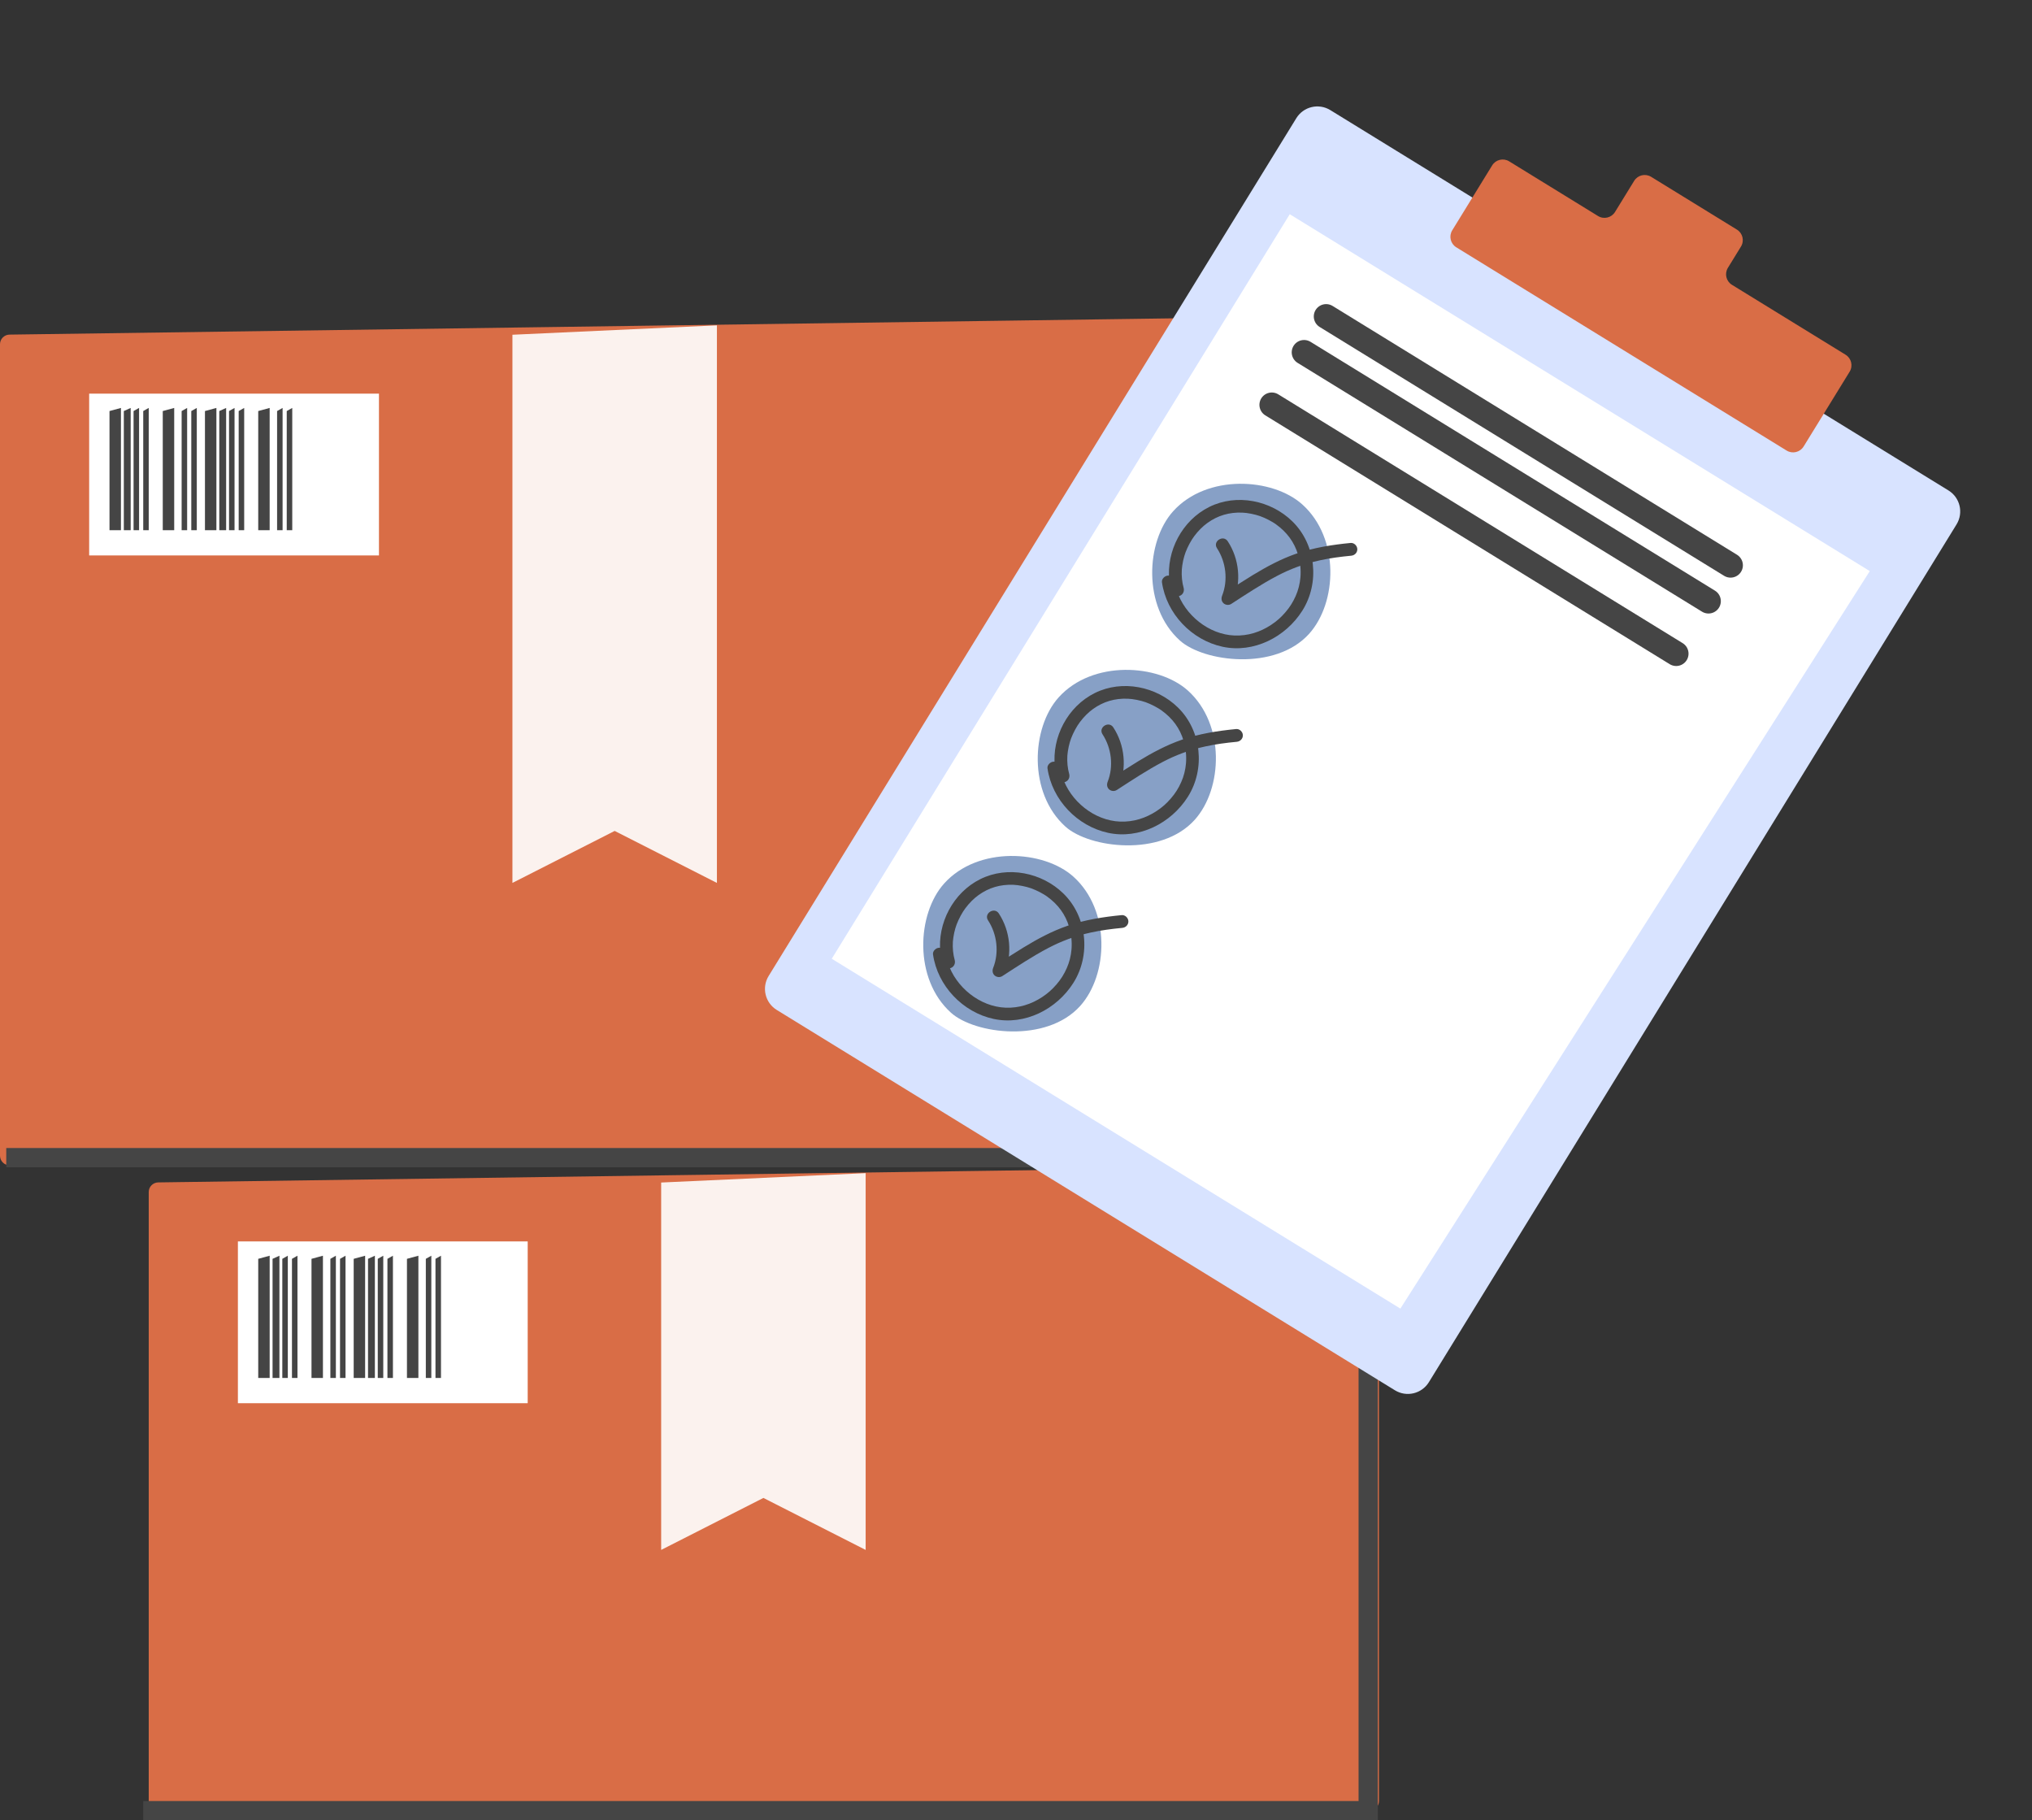 <svg width="211" height="189" viewBox="0 0 211 189" fill="none" xmlns="http://www.w3.org/2000/svg"><rect x="0" y="0" width="211" height="189" fill="#333333" stroke="none"/><path d="M0 35.743C0 35.197 0.439 34.751 0.986 34.743L126.732 32.984C127.29 32.976 127.746 33.426 127.746 33.984V119.996C127.746 120.548 127.298 120.996 126.746 120.996H1C0.448 120.996 0 120.548 0 119.996V35.743Z" fill="#D96D46"/><path d="M15.444 123.77C15.444 123.223 15.884 122.777 16.43 122.77L142.176 121.01C142.734 121.002 143.19 121.452 143.19 122.01V187.004C143.19 187.556 142.743 188.004 142.19 188.004H16.444C15.892 188.004 15.444 187.556 15.444 187.004V123.77Z" fill="#D96D46"/><path d="M53.21 34.757L74.443 33.782V91.674L63.827 86.276L53.21 91.674V34.757Z" fill="#FBF2EE"/><path d="M68.654 122.783L89.888 121.808V160.929L79.271 155.531L68.654 160.929V122.783Z" fill="#FBF2EE"/><rect x="9.259" y="40.872" width="30.092" height="16.799" fill="white"/><rect x="24.703" y="128.897" width="30.092" height="16.799" fill="white"/><path d="M11.37 42.679L12.558 42.356V55.049H11.37V42.679Z" fill="#454545"/><path d="M26.814 130.705L28.002 130.382V143.074H26.814V130.705Z" fill="#454545"/><path d="M21.282 42.679L22.47 42.356V55.049H21.282V42.679Z" fill="#454545"/><path d="M36.727 130.705L37.914 130.382V143.074H36.727V130.705Z" fill="#454545"/><path d="M16.901 42.679L18.089 42.356V55.049H16.901V42.679Z" fill="#454545"/><path d="M32.346 130.705L33.533 130.382V143.074H32.346V130.705Z" fill="#454545"/><path d="M26.814 42.679L28.001 42.356V55.049H26.814V42.679Z" fill="#454545"/><path d="M42.258 130.705L43.445 130.382V143.074H42.258V130.705Z" fill="#454545"/><path d="M12.857 42.679L13.57 42.356V55.049H12.857V42.679Z" fill="#454545"/><path d="M28.302 130.705L29.015 130.382V143.074H28.302V130.705Z" fill="#454545"/><path d="M22.77 42.679L23.482 42.356V55.049H22.77V42.679Z" fill="#454545"/><path d="M38.214 130.705L38.927 130.382V143.074H38.214V130.705Z" fill="#454545"/><path d="M13.87 42.679L14.441 42.355V55.049H13.87V42.679Z" fill="#454545"/><path d="M29.314 130.705L29.886 130.381V143.074H29.314V130.705Z" fill="#454545"/><path d="M23.782 42.679L24.354 42.355V55.049H23.782V42.679Z" fill="#454545"/><path d="M39.227 130.705L39.798 130.381V143.074H39.227V130.705Z" fill="#454545"/><path d="M18.86 42.679L19.432 42.355V55.049H18.86V42.679Z" fill="#454545"/><path d="M34.305 130.705L34.876 130.381V143.074H34.305V130.705Z" fill="#454545"/><path d="M28.773 42.679L29.344 42.355V55.049H28.773V42.679Z" fill="#454545"/><path d="M44.217 130.705L44.788 130.381V143.074H44.217V130.705Z" fill="#454545"/><path d="M14.873 42.679L15.444 42.355V55.049H14.873V42.679Z" fill="#454545"/><path d="M30.317 130.705L30.889 130.381V143.074H30.317V130.705Z" fill="#454545"/><path d="M24.785 42.679L25.356 42.355V55.049H24.785V42.679Z" fill="#454545"/><path d="M40.23 130.705L40.801 130.381V143.074H40.23V130.705Z" fill="#454545"/><path d="M19.863 42.679L20.435 42.355V55.049H19.863V42.679Z" fill="#454545"/><path d="M35.308 130.705L35.879 130.381V143.074H35.308V130.705Z" fill="#454545"/><path d="M29.775 42.679L30.347 42.355V55.049H29.775V42.679Z" fill="#454545"/><path d="M45.22 130.705L45.791 130.381V143.074H45.22V130.705Z" fill="#454545"/><path d="M0.649 120.199H127.848V31.798" stroke="#454545" stroke-width="2"/><path d="M14.873 188.003H142.071V122.409" stroke="#454545" stroke-width="2"/><path d="M134.608 12.271C135.35 11.066 136.929 10.689 138.135 11.431L202.325 50.922C203.531 51.664 203.907 53.243 203.165 54.449L148.373 143.512C147.631 144.718 146.052 145.095 144.846 144.353L80.655 104.862C79.449 104.12 79.073 102.541 79.815 101.335L134.608 12.271Z" fill="#D8E3FF"/><path d="M151.218 25.677L185.522 46.782C186.125 47.153 186.914 46.964 187.285 46.361L192.063 38.596C192.434 37.993 192.246 37.203 191.643 36.832L179.842 29.572C179.239 29.201 179.051 28.412 179.422 27.809L180.779 25.603C181.15 25 180.962 24.211 180.359 23.84L171.452 18.36C170.849 17.989 170.059 18.177 169.688 18.78L167.701 22.01C167.33 22.613 166.541 22.801 165.938 22.43L156.709 16.752C156.106 16.381 155.316 16.569 154.945 17.172L150.798 23.914C150.427 24.517 150.615 25.306 151.218 25.677Z" fill="#D96D46"/><path d="M86.368 99.547L133.926 22.243L194.156 59.298L145.413 135.872L86.368 99.547Z" fill="white"/><path d="M135.942 65.802C132.431 69.703 124.99 68.73 122.521 66.509C118.62 62.998 118.984 56.233 121.814 53.088C125.325 49.187 132.152 49.607 135.235 52.381C139.136 55.892 138.847 62.573 135.942 65.802Z" fill="#87A0C6"/><path d="M120.656 60.462C121.13 63.722 123.737 66.462 126.954 67.153C130.17 67.845 133.495 66.157 135.23 63.41C137.062 60.513 136.654 56.549 134.206 54.144C131.97 51.947 128.415 51.225 125.574 52.633C122.732 54.042 121.095 57.237 121.419 60.267C121.462 60.666 121.537 61.061 121.645 61.447C121.741 61.792 122.147 61.982 122.478 61.875C122.832 61.762 123.004 61.386 122.907 61.041C122.741 60.436 122.678 59.807 122.718 59.132C122.731 58.906 122.792 58.505 122.856 58.209C122.891 58.052 122.931 57.898 122.975 57.743C123.027 57.564 123.051 57.49 123.106 57.347C123.338 56.739 123.683 56.101 124.02 55.654C124.426 55.114 124.887 54.651 125.375 54.3C126.454 53.521 127.652 53.173 128.998 53.226C129.537 53.247 130.3 53.398 130.839 53.588C131.105 53.681 131.456 53.836 131.74 53.986C131.882 54.059 132.022 54.138 132.16 54.22C132.232 54.264 132.307 54.31 132.378 54.357C132.443 54.4 132.397 54.368 132.383 54.361C132.423 54.389 132.463 54.418 132.503 54.446C133.636 55.263 134.405 56.294 134.794 57.612C135.014 58.358 135.099 59.151 135.036 59.928C134.981 60.62 134.806 61.29 134.544 61.879C134.253 62.535 133.929 63.044 133.483 63.562C133.014 64.11 132.571 64.5 131.986 64.885C130.859 65.63 129.573 66.036 128.2 65.986C125.517 65.887 123.009 63.853 122.198 61.317C122.098 61.006 122.02 60.674 121.978 60.389C121.926 60.035 121.663 59.742 121.282 59.763C120.951 59.781 120.603 60.105 120.655 60.46L120.656 60.462Z" fill="#454545"/><path d="M126.368 56.918C127.31 58.355 127.533 60.253 126.904 61.85C126.796 62.126 126.823 62.432 127.052 62.639C127.268 62.833 127.609 62.863 127.853 62.704C129.417 61.692 130.977 60.652 132.631 59.785C132.806 59.693 132.985 59.603 133.165 59.515C133.394 59.403 133.371 59.415 133.602 59.31C133.96 59.15 134.322 59.002 134.689 58.865C135.463 58.58 136.257 58.354 137.064 58.177C138.108 57.948 139.209 57.804 140.314 57.699C140.67 57.666 140.96 57.37 140.941 57.002C140.923 56.655 140.603 56.34 140.245 56.375C138.336 56.559 136.417 56.863 134.597 57.491C133.009 58.041 131.521 58.84 130.087 59.713C129.093 60.319 128.117 60.954 127.141 61.587L128.091 62.443C128.9 60.399 128.696 58.046 127.488 56.202C127.019 55.488 125.903 56.204 126.368 56.918Z" fill="#454545"/><path d="M124.056 85.123C120.545 89.025 113.104 88.052 110.636 85.83C106.734 82.32 107.099 75.555 109.928 72.41C113.439 68.509 120.266 68.929 123.349 71.703C127.25 75.214 126.961 81.895 124.056 85.123Z" fill="#87A0C6"/><path d="M108.771 79.784C109.245 83.044 111.852 85.783 115.069 86.475C118.285 87.166 121.611 85.479 123.345 82.732C125.177 79.835 124.769 75.871 122.321 73.466C120.085 71.269 116.531 70.547 113.689 71.955C110.847 73.363 109.21 76.559 109.535 79.589C109.577 79.988 109.652 80.383 109.76 80.769C109.856 81.114 110.262 81.304 110.593 81.197C110.947 81.084 111.119 80.708 111.023 80.363C110.857 79.758 110.793 79.129 110.833 78.454C110.846 78.227 110.907 77.826 110.972 77.53C111.006 77.374 111.046 77.219 111.09 77.065C111.142 76.886 111.166 76.812 111.221 76.668C111.453 76.061 111.799 75.423 112.136 74.975C112.541 74.436 113.003 73.972 113.49 73.622C114.569 72.843 115.767 72.495 117.113 72.548C117.653 72.569 118.415 72.719 118.954 72.909C119.22 73.003 119.571 73.158 119.856 73.307C119.997 73.381 120.137 73.46 120.275 73.542C120.348 73.586 120.422 73.632 120.493 73.679C120.558 73.722 120.513 73.69 120.498 73.683C120.539 73.711 120.578 73.74 120.618 73.767C121.752 74.585 122.52 75.616 122.909 76.933C123.129 77.679 123.214 78.473 123.151 79.25C123.096 79.942 122.921 80.612 122.659 81.2C122.369 81.856 122.044 82.365 121.598 82.884C121.129 83.432 120.686 83.822 120.102 84.207C118.974 84.952 117.688 85.357 116.316 85.307C113.632 85.209 111.124 83.175 110.314 80.639C110.213 80.328 110.135 79.995 110.094 79.711C110.041 79.357 109.778 79.064 109.397 79.085C109.067 79.103 108.719 79.427 108.77 79.782L108.771 79.784Z" fill="#454545"/><path d="M114.483 76.239C115.424 77.676 115.648 79.574 115.018 81.172C114.91 81.447 114.937 81.754 115.167 81.961C115.382 82.154 115.723 82.184 115.967 82.026C117.532 81.013 119.092 79.973 120.745 79.106C120.92 79.014 121.099 78.925 121.279 78.837C121.508 78.724 121.485 78.736 121.716 78.632C122.074 78.472 122.436 78.324 122.803 78.187C123.577 77.901 124.372 77.675 125.178 77.499C126.223 77.269 127.324 77.125 128.428 77.021C128.785 76.987 129.075 76.692 129.056 76.323C129.038 75.977 128.718 75.662 128.36 75.697C126.45 75.881 124.531 76.184 122.712 76.812C121.123 77.362 119.635 78.161 118.201 79.035C117.207 79.641 116.232 80.275 115.255 80.909L116.205 81.764C117.014 79.72 116.811 77.367 115.602 75.523C115.134 74.81 114.017 75.525 114.483 76.239Z" fill="#454545"/><path d="M112.168 104.445C108.658 108.346 101.217 107.374 98.748 105.152C94.847 101.641 95.211 94.876 98.041 91.732C101.551 87.831 108.379 88.251 111.461 91.025C115.362 94.535 115.073 101.217 112.168 104.445Z" fill="#87A0C6"/><path d="M96.884 99.105C97.358 102.366 99.965 105.105 103.181 105.796C106.398 106.488 109.723 104.8 111.458 102.053C113.29 99.156 112.881 95.192 110.434 92.787C108.198 90.591 104.643 89.869 101.801 91.277C98.959 92.685 97.323 95.88 97.647 98.911C97.689 99.309 97.765 99.704 97.872 100.09C97.969 100.435 98.374 100.625 98.705 100.518C99.059 100.405 99.231 100.029 99.135 99.684C98.969 99.079 98.905 98.45 98.945 97.775C98.959 97.549 99.019 97.148 99.084 96.852C99.118 96.695 99.159 96.541 99.202 96.386C99.254 96.207 99.278 96.133 99.334 95.99C99.565 95.382 99.911 94.744 100.248 94.297C100.654 93.757 101.115 93.294 101.602 92.944C102.681 92.164 103.88 91.816 105.225 91.869C105.765 91.891 106.527 92.041 107.066 92.231C107.332 92.325 107.683 92.48 107.968 92.629C108.11 92.702 108.25 92.781 108.387 92.863C108.46 92.907 108.534 92.954 108.605 93C108.67 93.043 108.625 93.011 108.61 93.004C108.651 93.032 108.69 93.061 108.731 93.089C109.864 93.906 110.633 94.937 111.022 96.255C111.242 97.001 111.327 97.794 111.264 98.571C111.209 99.263 111.033 99.933 110.771 100.522C110.481 101.178 110.157 101.687 109.711 102.205C109.241 102.753 108.798 103.143 108.214 103.528C107.086 104.273 105.8 104.679 104.428 104.629C101.744 104.53 99.237 102.496 98.426 99.96C98.325 99.649 98.247 99.317 98.206 99.032C98.153 98.678 97.891 98.386 97.51 98.406C97.179 98.424 96.831 98.748 96.882 99.103L96.884 99.105Z" fill="#454545"/><path d="M102.596 95.561C103.537 96.997 103.761 98.895 103.131 100.493C103.023 100.768 103.05 101.075 103.28 101.282C103.495 101.475 103.836 101.506 104.08 101.347C105.645 100.335 107.205 99.294 108.858 98.428C109.034 98.335 109.212 98.246 109.392 98.158C109.621 98.045 109.598 98.058 109.829 97.953C110.187 97.793 110.549 97.645 110.916 97.508C111.69 97.222 112.485 96.996 113.291 96.82C114.336 96.59 115.437 96.447 116.541 96.342C116.898 96.309 117.188 96.013 117.169 95.644C117.151 95.298 116.831 94.983 116.473 95.018C114.563 95.202 112.644 95.505 110.825 96.134C109.236 96.684 107.748 97.482 106.314 98.356C105.32 98.962 104.345 99.597 103.368 100.23L104.319 101.085C105.127 99.041 104.924 96.688 103.716 94.845C103.247 94.131 102.13 94.847 102.596 95.561Z" fill="#454545"/><path d="M137.703 32.858L179.698 58.694" stroke="#454545" stroke-width="2.564" stroke-linecap="round"/><path d="M135.412 36.584L177.407 62.419" stroke="#454545" stroke-width="2.564" stroke-linecap="round"/><path d="M132.059 42.035L174.053 67.87" stroke="#454545" stroke-width="2.564" stroke-linecap="round"/></svg>